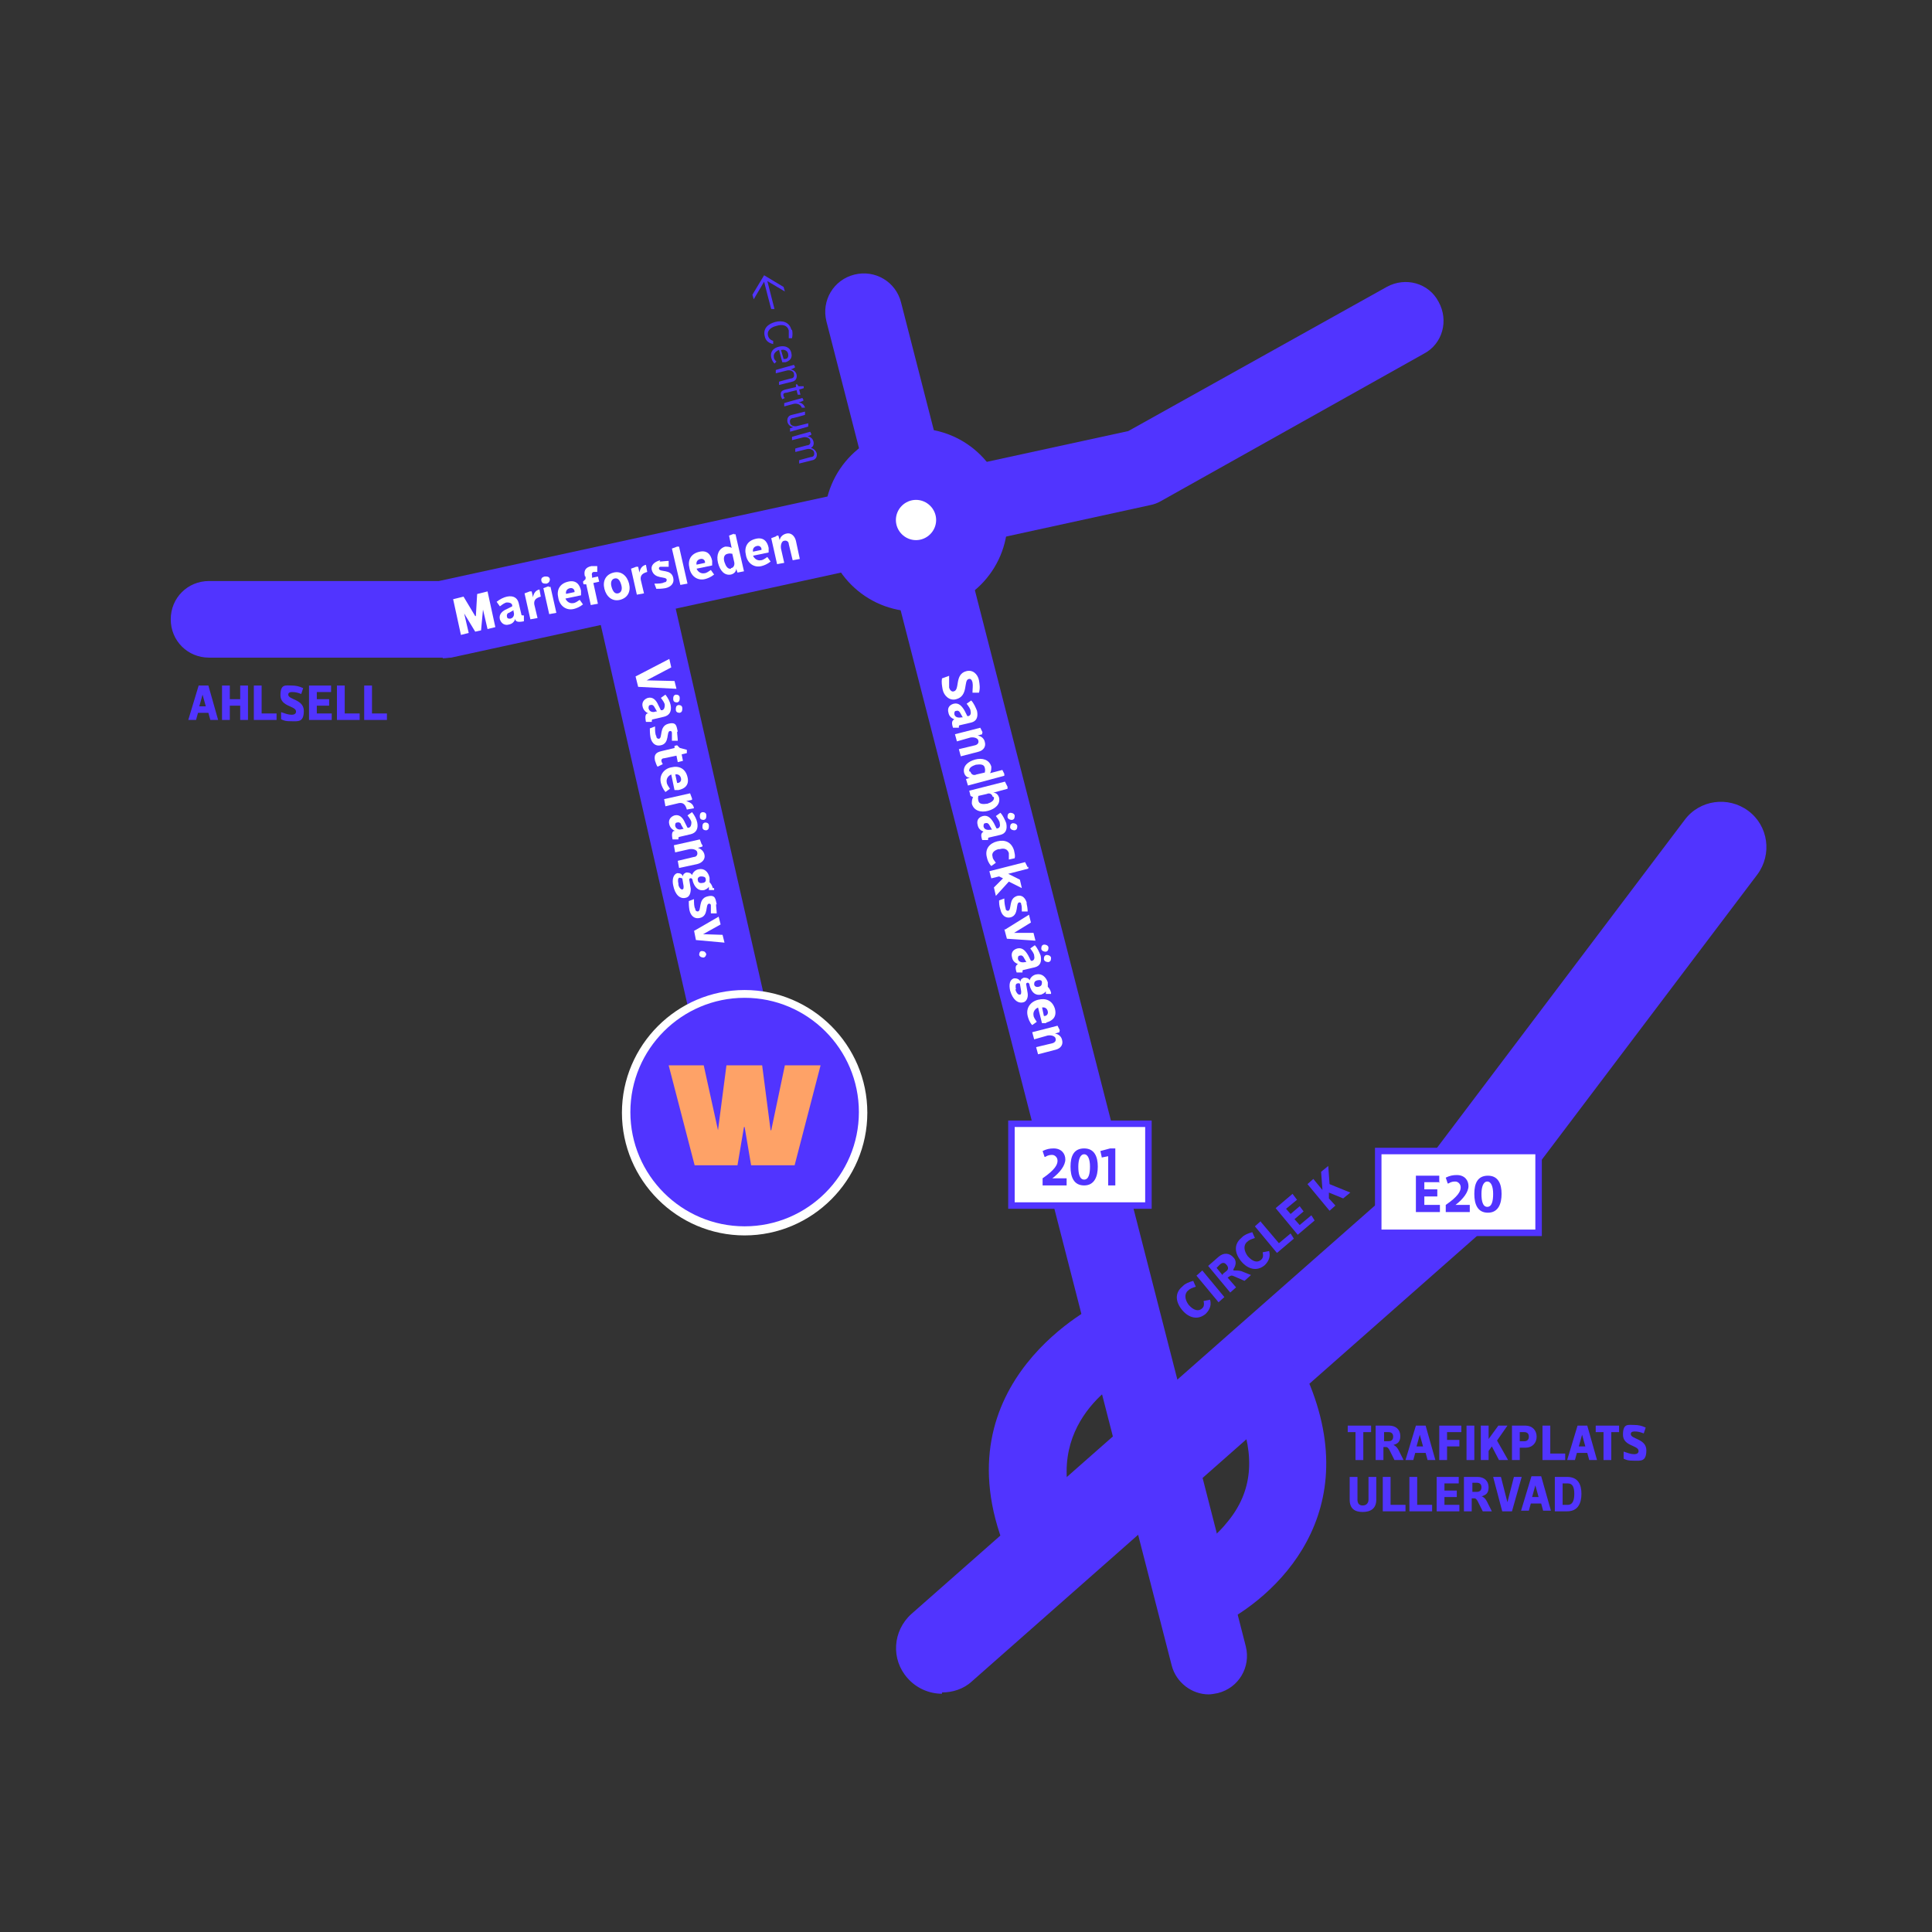 <?xml version="1.0" encoding="UTF-8"?>
<svg xmlns="http://www.w3.org/2000/svg" version="1.1" viewBox="0 0 297.6 297.6">
  <rect x="0" y="0" width="297.6" height="297.6" fill="#333333" stroke="none"/>
  <defs>
    <style>
      .cls-1 {
        fill: #fea267;
      }

      .cls-2 {
        fill: #5134ff;
      }

      .cls-3 {
        fill: #fff;
      }
    </style>
  </defs>
  <!-- Generator: Adobe Illustrator 28.6.0, SVG Export Plug-In . SVG Version: 1.2.0 Build 709)  -->
  <g>
    <g id="Lager_1">
      <path class="cls-2" d="M117.7,42.4l3,1.8.2.7-2.7-1.6,1.1,4.3h-.5c0,.1-1.1-4.2-1.1-4.2l-1.6,2.7-.2-.7,1.8-3Z"/>
      <g>
        <path class="cls-2" d="M122,50.8c.1.4.1.8,0,1.3h-.5c0-.5,0-.8,0-1.2-.2-.8-1-1-1.9-.7-.9.2-1.5.8-1.3,1.5.1.4.4.7.8.8v.5c-.9-.2-1.2-.7-1.3-1.2-.3-1.2.5-1.9,1.6-2.2,1.1-.3,2.2,0,2.5,1.2Z"/>
        <path class="cls-2" d="M120.9,55.8c-.1,0-.3,0-.4,0l-.5-1.9c-.5.2-.9.6-.8,1.1,0,.3.2.5.4.7l-.3.3c-.3-.3-.4-.6-.5-.9-.2-.9.3-1.5,1.2-1.7.8-.2,1.7,0,1.9,1,.2.8-.3,1.2-.9,1.4ZM120.3,53.9l.4,1.4c0,0,.1,0,.2,0,.4,0,.6-.3.5-.8-.1-.5-.6-.7-1-.6Z"/>
        <path class="cls-2" d="M122.4,56.6h0c0,.1-.6.3-.6.3h0c.5.1.8.4.9.8.1.5-.1,1-.7,1.1l-2,.5v-.5c-.1,0,1.8-.5,1.8-.5.4,0,.6-.3.5-.7,0-.4-.6-.7-1.2-.5l-1.6.4v-.5c-.1,0,2.8-.8,2.8-.8l.2.4Z"/>
        <path class="cls-2" d="M122.6,59.6v-.4c0,0,.2,0,.2,0l.2.3h.8c0,0,0,.3,0,.3l-.7.2.2.8h-.4c0,.1-.2-.7-.2-.7l-1.6.4c-.4,0-.5.2-.4.5,0,0,0,.2.2.3l-.4.2c-.1-.2-.2-.4-.2-.5-.1-.6,0-.8.7-1l1.7-.4Z"/>
        <path class="cls-2" d="M123.7,61.7h0c0,.1-.7.3-.7.3h0c.5,0,.9.4,1,.8h-.5c-.1-.4-.6-.7-1.2-.6l-1.5.4v-.5c-.1,0,2.8-.8,2.8-.8l.2.4Z"/>
        <path class="cls-2" d="M121.6,66l.6-.2h0c-.5-.1-.8-.4-.9-.8-.1-.5.1-1,.7-1.1l2-.5v.5c.1,0-1.8.5-1.8.5-.4,0-.6.3-.5.7,0,.4.6.7,1.2.5l1.6-.4v.5c.1,0-2.8.8-2.8.8v-.5Z"/>
        <path class="cls-2" d="M122.5,69.6v-.5c-.1,0,1.8-.5,1.8-.5.4,0,.6-.3.5-.7,0-.4-.6-.7-1.2-.5l-1.6.4v-.5c-.1,0,2.8-.8,2.8-.8l.2.4h0c0,.1-.6.3-.6.3h0c.5.1.8.4.9.8.1.4,0,.8-.4,1h0c.5.1.8.5.9.8.1.5-.1,1-.7,1.1l-2,.5v-.5c-.1,0,1.8-.5,1.8-.5.4,0,.6-.3.5-.7,0-.3-.5-.7-1.2-.5l-1.6.4Z"/>
      </g>
      <g>
        <path class="cls-2" d="M182.2,198.1c.4-.4.9-.6,1.6-.8l.4.9c-.6.2-.9.3-1.2.6-.6.5-.5,1.4.1,2.2.8.9,1.5,1,2,.6.4-.3.4-.7.3-1.2l1-.2c.3,1.1-.3,1.8-.7,2.2-1.2,1-2.6.6-3.6-.6-1-1.2-1.2-2.6,0-3.6Z"/>
        <path class="cls-2" d="M188.6,199.8l-.9.8-3.4-4.1.9-.8,3.4,4.1Z"/>
        <path class="cls-2" d="M190,195.7c.4,0,.8,0,1.2.1l1.5.6-1,.9-1.6-.7c-.4-.2-.5-.1-.7,0l-.3.2,1.3,1.5-.9.8-3.4-4.1,1.6-1.4c.8-.7,1.7-.6,2.3.1.5.5.4,1.2,0,1.8h0ZM188.4,196.2l.5-.4c.3-.2.4-.6,0-1-.3-.4-.7-.3-1,0l-.5.5.9,1.1Z"/>
        <path class="cls-2" d="M191.3,190.6c.4-.4.9-.6,1.6-.8l.4.9c-.6.2-.9.3-1.2.6-.6.5-.5,1.4.1,2.2.8.9,1.5,1,2,.6.4-.3.4-.7.3-1.2l1-.2c.3,1.1-.3,1.8-.7,2.2-1.2,1-2.6.6-3.6-.6-1-1.2-1.2-2.6,0-3.6Z"/>
        <path class="cls-2" d="M194.2,188.2l2.8,3.3,1.8-1.5.5.8-2.6,2.2-3.4-4.1.9-.8Z"/>
        <path class="cls-2" d="M199.8,184.8l-1.7,1.4.7.8,1.4-1.2.6.8-1.4,1.2.8.9,1.8-1.5.5.8-2.6,2.2-3.4-4.1,2.6-2.2.6.8Z"/>
        <path class="cls-2" d="M203.7,183.2l-.2-2.7,1.1-.9.2,2.8,3.2,1.3-1.1.9-2.2-.9v.9c0,0,1,1.1,1,1.1l-.9.8-3.4-4.1.9-.8,1.4,1.7Z"/>
      </g>
      <g>
        <path class="cls-2" d="M210,220.6v4.3h-1.2v-4.3h-1.2v-1h3.6v1h-1.2Z"/>
        <path class="cls-2" d="M214.7,222.6c.4.2.6.5.8.9l.7,1.4h-1.4l-.8-1.6c-.2-.3-.3-.4-.5-.4h-.4v2h-1.2v-5.3h2.1c1,0,1.7.6,1.7,1.6s-.5,1.2-1.1,1.4h0ZM213.2,222h.7c.4,0,.7-.2.7-.7s-.3-.7-.7-.7h-.7v1.4Z"/>
        <path class="cls-2" d="M219.5,223.8h-1.5l-.3,1.1h-1.2l1.6-5.3h1.5l1.5,5.3h-1.2l-.3-1.1ZM218.2,222.8h1l-.5-1.8h0l-.5,1.8Z"/>
        <path class="cls-2" d="M225.1,220.6h-2.2v1.2h1.9v1h-1.9v2.1h-1.2v-5.3h3.4v1Z"/>
        <path class="cls-2" d="M227.1,224.9h-1.2v-5.3h1.2v5.3Z"/>
        <path class="cls-2" d="M229.2,221.8l1.6-2.2h1.4l-1.6,2.3,1.7,3h-1.4l-1.1-2.1-.5.7v1.4h-1.2v-5.3h1.2v2.2Z"/>
        <path class="cls-2" d="M234.1,223v1.9h-1.2v-5.3h2.1c1,0,1.7.7,1.7,1.7s-.7,1.7-1.7,1.7h-.9ZM234.1,222h.7c.4,0,.7-.2.7-.7s-.3-.7-.7-.7h-.7v1.4Z"/>
        <path class="cls-2" d="M238.8,219.6v4.3h2.3v1h-3.5v-5.3h1.2Z"/>
        <path class="cls-2" d="M244.4,223.8h-1.5l-.3,1.1h-1.2l1.6-5.3h1.5l1.5,5.3h-1.2l-.3-1.1ZM243.2,222.8h1l-.5-1.8h0l-.5,1.8Z"/>
        <path class="cls-2" d="M248.2,220.6v4.3h-1.2v-4.3h-1.2v-1h3.6v1h-1.2Z"/>
        <path class="cls-2" d="M251.8,219.5c.5,0,1.1.1,1.7.4l-.3.9c-.5-.2-.9-.3-1.4-.3s-.6.2-.6.4c0,.8,2.4.7,2.4,2.5s-.9,1.6-1.9,1.6-1.1-.1-1.6-.3v-1.1c.6.2,1.1.4,1.6.4s.7-.2.7-.5c0-.9-2.4-.7-2.4-2.5s.8-1.5,1.8-1.5Z"/>
      </g>
      <g>
        <path class="cls-2" d="M207.9,231v-3.5h1.2v3.5c0,.5.2.9.8.9s.9-.4.9-.9v-3.5h1.2v3.5c0,1.4-.9,1.9-2.1,1.9s-2-.5-2-1.9Z"/>
        <path class="cls-2" d="M214.2,227.5v4.3h2.3v1h-3.5v-5.3h1.2Z"/>
        <path class="cls-2" d="M218.3,227.5v4.3h2.3v1h-3.5v-5.3h1.2Z"/>
        <path class="cls-2" d="M224.7,228.5h-2.2v1.1h1.9v1h-1.9v1.2h2.3v1h-3.5v-5.3h3.4v1Z"/>
        <path class="cls-2" d="M228.3,230.5c.4.2.6.5.8.9l.7,1.4h-1.4l-.8-1.6c-.2-.3-.3-.4-.5-.4h-.4v2h-1.2v-5.3h2.1c1,0,1.7.6,1.7,1.6s-.5,1.2-1.1,1.4h0ZM226.8,229.8h.7c.4,0,.7-.2.7-.7s-.3-.7-.7-.7h-.7v1.4Z"/>
        <path class="cls-2" d="M233.2,227.5h1.2l-1.5,5.3h-1.5l-1.4-5.3h1.2l1,3.9h0l1-3.9Z"/>
        <path class="cls-2" d="M237.3,231.6h-1.5l-.3,1.1h-1.2l1.6-5.3h1.5l1.5,5.3h-1.2l-.3-1.1ZM236,230.6h1l-.5-1.8h0l-.5,1.8Z"/>
        <path class="cls-2" d="M239.5,232.8v-5.3h1.9c1.7,0,2.2,1.2,2.2,2.6s-.5,2.7-2.2,2.7h-1.9ZM240.7,228.5v3.3h.8c.8,0,1-.8,1-1.7s-.2-1.6-1-1.6h-.8Z"/>
      </g>
      <g>
        <path class="cls-2" d="M32,109.8h-1.5l-.3,1.1h-1.2l1.6-5.3h1.5l1.5,5.3h-1.2l-.3-1.1ZM30.7,108.8h1l-.5-1.8h0l-.5,1.8Z"/>
        <path class="cls-2" d="M34.2,110.9v-5.3h1.2v2.1h1.6v-2.1h1.2v5.3h-1.2v-2.2h-1.6v2.2h-1.2Z"/>
        <path class="cls-2" d="M40.3,105.6v4.3h2.3v1h-3.5v-5.3h1.2Z"/>
        <path class="cls-2" d="M45,105.6c.5,0,1.1.1,1.7.4l-.3.9c-.5-.2-.9-.3-1.4-.3s-.6.2-.6.4c0,.8,2.4.7,2.4,2.5s-.9,1.6-1.9,1.6-1.1-.1-1.6-.3v-1.1c.6.2,1.1.4,1.6.4s.7-.2.7-.5c0-.9-2.4-.7-2.4-2.5s.8-1.5,1.8-1.5Z"/>
        <path class="cls-2" d="M51,106.6h-2.2v1.1h1.9v1h-1.9v1.2h2.3v1h-3.5v-5.3h3.4v1Z"/>
        <path class="cls-2" d="M53.1,105.6v4.3h2.3v1h-3.5v-5.3h1.2Z"/>
        <path class="cls-2" d="M57.3,105.6v4.3h2.3v1h-3.5v-5.3h1.2Z"/>
      </g>
      <path class="cls-2" d="M186.2,261c-2.6,0-5-1.8-5.7-4.4L127.3,49.5c-.8-3.2,1.1-6.4,4.3-7.2,3.2-.8,6.4,1.1,7.2,4.3l53.1,207c.8,3.2-1.1,6.4-4.3,7.2-.5.1-1,.2-1.5.2Z"/>
      <path class="cls-2" d="M112.5,162.9c-2.7,0-5.1-1.9-5.8-4.6l-14.7-64.4c-.7-3.2,1.3-6.4,4.4-7.1,3.2-.7,6.4,1.3,7.1,4.4l14.7,64.4c.7,3.2-1.3,6.4-4.4,7.1-.4.1-.9.2-1.3.2Z"/>
      <path class="cls-2" d="M68.2,101.3h-36c-3.3,0-5.9-2.6-5.9-5.9s2.6-5.9,5.9-5.9h35.4l106.2-23.1,39.8-22.2c2.9-1.6,6.5-.6,8,2.3,1.6,2.9.6,6.5-2.3,8l-40.5,22.7c-.5.3-1.1.5-1.6.6l-107.7,23.5c-.4,0-.8.1-1.3.1Z"/>
      <g>
        <path class="cls-3" d="M73.3,94.9h0s.2-3.4.2-3.4l1.6-.4,1.2,5.5-1.2.3-.7-3h0s-.3,3.2-.3,3.2l-.9.2-1.7-2.8h0s.7,3,.7,3l-1.2.3-1.2-5.5,1.6-.4,1.8,3Z"/>
        <path class="cls-3" d="M79.4,95.3h0c-.2.5-.5.8-1,.9-.7.2-1.2-.2-1.4-.8-.2-.8.4-1.3,1.1-1.6l.8-.4v-.2c-.1-.3-.4-.4-.8-.4-.3,0-.7.3-1.1.6l-.5-.7c.5-.4,1.1-.7,1.6-.8,1-.2,1.6.2,1.8,1l.4,1.7c0,.2.1.2.4.2v.9c-1,.2-1.2,0-1.3-.2h0ZM79.1,94l-.7.4c-.2,0-.4.3-.3.6,0,.3.3.3.5.3.5-.1.7-.6.5-1.1h0Z"/>
        <path class="cls-3" d="M81.6,91.1h.3c0,0,.2.9.2.9h0c.1-.7.5-1.1,1-1.2l.2,1.1c-.7.2-1.1.5-1,1.2l.5,2.1-1.1.2-.9-4,.8-.3Z"/>
        <path class="cls-3" d="M83.9,88.8c.4,0,.7,0,.8.4,0,.4-.2.6-.5.7-.4,0-.7,0-.8-.4s.1-.6.5-.7ZM84.5,90.4h.3c0,0,.9,4,.9,4l-1.1.2-.9-4,.8-.3Z"/>
        <path class="cls-3" d="M89.5,91.1c0,.2,0,.4,0,.6l-2.4.5c.2.5.7.8,1.2.7.3,0,.7-.3,1-.5l.5.7c-.5.4-1,.6-1.4.7-1.2.3-2.2-.5-2.4-1.7-.3-1.2.2-2.2,1.5-2.5,1.2-.3,1.8.4,2,1.4ZM87.1,91.5l1.4-.3s0,0,0-.1c0-.3-.3-.6-.7-.5-.5.1-.7.5-.6.9Z"/>
        <path class="cls-3" d="M90.1,88.8c-.2-.8,0-1.4,1-1.6.2,0,.6,0,.9,0v.9c0,0-.3,0-.5,0-.3,0-.4.3-.3.6v.3c0,0,.9-.2.9-.2l.2.8-.9.2.7,3.2-1.1.2-.7-3.2h-.4c0,.1-.1-.4-.1-.4l.4-.4v-.4Z"/>
        <path class="cls-3" d="M93.1,90.7c-.3-1.2.2-2.2,1.4-2.5,1.2-.3,2.1.5,2.4,1.7.3,1.2-.2,2.2-1.4,2.5-1.2.3-2.1-.5-2.4-1.7ZM94.2,90.4c.2.7.5,1.1,1,1,.5-.1.7-.6.5-1.3-.2-.7-.5-1.1-1-1-.5.1-.7.6-.5,1.3Z"/>
        <path class="cls-3" d="M98,87.3h.3c0,0,.2.9.2.9h0c.1-.7.5-1.1,1-1.2l.2,1.1c-.7.2-1.1.5-1,1.2l.5,2.1-1.1.2-.9-4,.8-.3Z"/>
        <path class="cls-3" d="M101.6,86.5c.4,0,1-.1,1.4-.1v.9c-.5,0-.9,0-1.2,0-.3,0-.3.2-.3.3.1.6,1.9,0,2.2,1.4.2.8-.3,1.4-1.2,1.6-.6.1-1,.1-1.4.1l-.3-.8c.6,0,1.2,0,1.5-.2.3,0,.4-.2.4-.4-.1-.6-1.9,0-2.3-1.5-.2-.8.5-1.3,1.3-1.5Z"/>
        <path class="cls-3" d="M104.3,84.2h.3c0,0,1.3,5.7,1.3,5.7l-1.1.2-1.3-5.6.8-.3Z"/>
        <path class="cls-3" d="M109.7,86.5c0,.2,0,.4,0,.6l-2.4.5c.2.5.7.8,1.2.7.3,0,.7-.3,1-.5l.5.7c-.5.4-1,.6-1.4.7-1.2.3-2.2-.5-2.4-1.7-.3-1.2.2-2.2,1.5-2.5,1.2-.3,1.8.4,2,1.4ZM107.2,87l1.4-.3s0,0,0-.1c0-.3-.3-.6-.7-.5-.5.1-.7.5-.6.9Z"/>
        <path class="cls-3" d="M113,82.3h.3c0,0,1.3,5.7,1.3,5.7l-1,.2-.2-.6h0c0,.5-.4.8-.8.9-1,.2-1.7-.6-2-1.8s.1-2.2,1.1-2.5c.3,0,.7,0,1,.2h0s-.4-1.9-.4-1.9l.8-.3ZM112.6,87.5c.4,0,.6-.5.5-.9l-.3-1.3c-.1,0-.4-.1-.7,0-.6.1-.7.7-.5,1.3s.5,1.1,1,1Z"/>
        <path class="cls-3" d="M118.4,84.5c0,.2,0,.4,0,.6l-2.4.5c.2.5.7.8,1.2.7.3,0,.7-.3,1-.5l.5.7c-.5.4-1,.6-1.4.7-1.2.3-2.2-.5-2.4-1.7-.3-1.2.2-2.2,1.5-2.5,1.2-.3,1.8.4,2,1.4ZM115.9,85l1.4-.3s0,0,0-.1c0-.3-.3-.6-.7-.5-.5.1-.7.5-.6.9Z"/>
        <path class="cls-3" d="M119.6,82.5h.3c0,0,.2.7.2.7h0c.1-.6.6-.9,1-1,.7-.2,1.3.3,1.5,1.1l.6,2.8-1.1.2-.6-2.5c0-.4-.4-.6-.7-.5-.3,0-.6.5-.5,1.2l.5,2.2-1.1.2-.9-4,.8-.3Z"/>
      </g>
      <g>
        <path class="cls-3" d="M103.9,104.9l.3,1.2-5.9-.3-.4-1.6,5.2-2.7.3,1.3-3.8,2h0s4.3.1,4.3.1Z"/>
        <path class="cls-3" d="M99.9,109.9h0c-.5-.2-.8-.6-.9-1-.2-.7.2-1.2.8-1.4.8-.2,1.3.4,1.6,1.1l.4.8h.2c.3-.1.4-.4.4-.8,0-.3-.3-.7-.6-1.1l.7-.5c.4.5.7,1.1.8,1.6.2,1-.2,1.6-1,1.8l-1.7.4c-.2,0-.2.1-.2.4h-.9c-.2-1,0-1.2.2-1.3h0ZM101.2,109.6l-.4-.7c-.1-.2-.3-.4-.6-.3-.3,0-.3.3-.3.5.1.5.6.7,1.1.5h.1ZM104.7,107.5c0,.3,0,.6-.4.7-.3,0-.6-.1-.6-.5,0-.3,0-.6.4-.7.3,0,.6.1.6.5ZM105.1,109.1c0,.3,0,.6-.4.7-.3,0-.6-.1-.6-.5,0-.3,0-.6.4-.7.3,0,.6.1.6.5Z"/>
        <path class="cls-3" d="M104.3,112.7c0,.4.1,1,.1,1.4h-.9c0-.5,0-.9,0-1.2,0-.3-.2-.3-.3-.3-.6.1,0,1.9-1.4,2.2-.8.2-1.4-.3-1.6-1.2-.1-.6-.1-1-.1-1.4l.8-.3c0,.6,0,1.2.2,1.5,0,.3.2.4.4.4.6-.1,0-1.9,1.4-2.3s1.3.5,1.5,1.2Z"/>
        <path class="cls-3" d="M103.9,115.3v-.4c-.1,0,.4-.1.4-.1l.4.4,1.1.3v.5c.1,0-.8.2-.8.2l.2,1-.8.2-.2-1-1.9.4c-.3,0-.5.2-.4.5,0,0,.1.3.2.4l-.8.4c-.2-.2-.3-.7-.4-.9-.2-.9.1-1.3,1-1.5l2.1-.5Z"/>
        <path class="cls-3" d="M104.5,121.7c-.2,0-.4,0-.6,0l-.5-2.4c-.5.2-.8.7-.7,1.2,0,.3.3.7.5,1l-.7.5c-.4-.5-.6-1-.7-1.4-.3-1.2.5-2.2,1.6-2.4,1.2-.3,2.2.2,2.5,1.5.3,1.2-.4,1.8-1.4,2ZM104,119.2l.3,1.4s0,0,.1,0c.3,0,.6-.3.5-.7-.1-.5-.5-.7-.9-.6Z"/>
        <path class="cls-3" d="M106.6,122.9v.3c0,0-.9.2-.9.2h0c.7.2,1.1.5,1.2,1.1l-1.1.2c-.2-.7-.5-1.1-1.2-1l-2.1.5-.2-1.1,4-.9.3.8Z"/>
        <path class="cls-3" d="M104,128h0c-.5-.2-.8-.6-.9-1-.2-.7.2-1.2.8-1.4.8-.2,1.3.4,1.6,1.1l.4.8h.2c.3-.1.4-.4.4-.8,0-.3-.3-.7-.6-1.1l.7-.5c.4.5.7,1.1.8,1.6.2,1-.2,1.6-1,1.8l-1.7.4c-.2,0-.2.1-.2.4h-.9c-.2-1,0-1.2.2-1.3h0ZM105.3,127.7l-.4-.7c0-.2-.3-.4-.6-.3-.3,0-.3.3-.3.5.1.5.6.7,1.1.5h.1ZM108.8,125.6c0,.3,0,.6-.4.7-.3,0-.6-.1-.6-.5,0-.3,0-.6.4-.7.3,0,.6.1.6.5ZM109.2,127.2c0,.3,0,.6-.4.7-.3,0-.6-.1-.6-.5,0-.3,0-.6.4-.7.3,0,.6.1.6.5Z"/>
        <path class="cls-3" d="M108.2,130.1v.3c0,0-.7.2-.7.2h0c.6.2.9.6,1,1,.2.7-.3,1.3-1.1,1.5l-2.8.6-.2-1.1,2.5-.6c.4,0,.6-.4.5-.7,0-.3-.5-.6-1.2-.5l-2.2.5-.2-1.1,4-.9.3.8Z"/>
        <path class="cls-3" d="M110,136.8c0,0,0,.2,0,.3h-.8c0-.1,0-.3,0-.5h0c-.2.3-.5.4-.7.5-.9.2-1.5-.4-1.8-1.4,0-.3-.2-.5-.4-.4-.1,0-.2.2-.1.4l.2,1.2c0,.7-.2,1.3-.8,1.4-.8.2-1.6-.4-1.9-1.9-.2-.9,0-1.7.6-1.9.3,0,.7,0,.9.5h0c0-.4.3-.5.5-.6.3,0,.7,0,.9.4h0c.1-.4.5-.8,1-.9.9-.2,1.5.4,1.7,1.3,0,.2,0,.4,0,.7.2.2.4.5.5.9ZM104.5,136.2c0,.4.4.9.6.8.2,0,.2-.2.2-.5l-.2-1.2c-.1,0-.3-.1-.4-.1-.3,0-.3.5-.2.9ZM108.2,136c.4,0,.6-.3.5-.6,0-.3-.3-.4-.7-.4s-.6.3-.5.6c0,.3.3.5.7.4Z"/>
        <path class="cls-3" d="M110.3,139.3c0,.4.1,1,.1,1.4h-.9c0-.5,0-.9,0-1.2,0-.3-.2-.3-.3-.3-.6.1,0,1.9-1.4,2.2-.8.2-1.4-.3-1.6-1.2-.1-.6-.1-1-.1-1.4l.8-.3c0,.6,0,1.2.2,1.5,0,.3.2.4.4.4.6-.1,0-1.9,1.4-2.3s1.3.5,1.5,1.2Z"/>
        <path class="cls-3" d="M106.9,143.4l3.8-2.2.3,1.2-2.7,1.5h0s3,.1,3,.1l.3,1.2-4.4-.4-.3-1.5Z"/>
        <path class="cls-3" d="M108.8,146.8c0,.3-.1.6-.4.7-.3,0-.6-.1-.7-.4,0-.3.1-.6.4-.6.3,0,.6.1.6.4Z"/>
      </g>
      <g>
        <path class="cls-3" d="M150.8,104.8c.1.6.2,1.2,0,1.9h-1c0-.6.1-1.1,0-1.6-.1-.4-.3-.6-.6-.5-.8.2,0,2.6-1.9,3.1-1,.3-1.9-.5-2.1-1.5-.1-.6-.2-1.1-.1-1.7l1.1-.4c0,.8,0,1.4,0,1.8.1.4.4.7.7.6,1-.2.1-2.6,1.9-3.1,1-.3,1.8.4,2,1.4Z"/>
        <path class="cls-3" d="M147,110.8h0c-.5-.2-.8-.5-.9-1-.2-.7.1-1.2.8-1.4.8-.2,1.3.4,1.7,1.1l.4.8h.2c.3-.1.4-.4.3-.8,0-.3-.3-.7-.6-1.1l.7-.5c.4.4.7,1.1.9,1.6.2,1-.1,1.6-.9,1.8l-1.7.4c-.2,0-.2.1-.2.4h-.9c-.3-.9-.1-1.1.2-1.3h0ZM148.3,110.5l-.4-.7c-.1-.2-.3-.4-.6-.3-.3,0-.3.3-.3.5.1.5.6.6,1.1.5h.1Z"/>
        <path class="cls-3" d="M151.3,112.8v.3c0,0-.7.2-.7.2h0c.6.1,1,.5,1.1,1,.2.7-.2,1.3-1,1.5l-2.7.7-.3-1.1,2.5-.6c.4-.1.6-.4.5-.7,0-.3-.5-.6-1.2-.5l-2.1.6-.3-1.1,3.9-1,.4.8Z"/>
        <path class="cls-3" d="M154.7,119.2v.3c0,0-5.6,1.5-5.6,1.5l-.3-1,.6-.2h0c-.5,0-.8-.4-.9-.8-.2-1,.6-1.7,1.7-2,1.1-.3,2.2,0,2.5,1.1,0,.3,0,.7-.2,1h0s1.9-.5,1.9-.5l.4.8ZM149.5,118.9c.1.4.5.6.9.4l1.3-.3c0-.1.1-.4,0-.7-.1-.6-.7-.6-1.4-.5-.6.2-1.1.5-1,1Z"/>
        <path class="cls-3" d="M155.2,121.2v.3c0,0-2.2.6-2.2.6h0c.5,0,.8.4.9.8.2,1-.6,1.7-1.7,2-1.1.3-2.2,0-2.5-1.1,0-.3,0-.7.2-1h0s-.4-.2-.4-.2l-.2-.8,5.5-1.4.4.8ZM152.9,122.7c-.1-.4-.5-.6-.9-.4l-1.3.3c0,.1-.1.4,0,.7.1.6.7.6,1.4.5.6-.2,1.1-.5,1-1Z"/>
        <path class="cls-3" d="M151.5,128.1h0c-.5-.2-.8-.5-.9-1-.2-.7.1-1.2.8-1.4.8-.2,1.3.4,1.7,1.1l.4.8h.2c.3-.1.4-.4.3-.8,0-.3-.3-.7-.6-1.1l.7-.5c.4.4.7,1.1.9,1.6.2,1-.1,1.6-.9,1.8l-1.7.4c-.2,0-.2.1-.2.4h-.9c-.3-.9-.1-1.1.2-1.3h0ZM152.8,127.8l-.4-.7c-.1-.2-.3-.4-.6-.3-.3,0-.3.3-.3.5.1.5.6.6,1.1.5h.1ZM156.3,125.6c0,.3,0,.6-.4.7-.3,0-.6-.1-.7-.4,0-.3,0-.6.4-.7.3,0,.6.1.7.4ZM156.7,127.2c0,.3,0,.6-.4.7-.3,0-.6-.1-.7-.4,0-.3,0-.6.4-.7.3,0,.6.1.7.4Z"/>
        <path class="cls-3" d="M153.8,130.8c-.7.2-1.1.6-.9,1.2,0,.3.3.6.5.9l-.7.5c-.4-.4-.6-.9-.7-1.4-.3-1.2.4-2.1,1.6-2.4s2.2.1,2.6,1.4c.1.5.2.8.1,1.2l-.9.2c0-.5,0-.8,0-1-.2-.6-.7-.8-1.4-.6Z"/>
        <path class="cls-3" d="M158.4,133.5v.3c0,0-3.1.8-3.1.8l1.8.9.3,1.3-2-1-2,2.2-.3-1.3,1.4-1.4-.6-.3-1.2.3-.3-1.1,5.5-1.4.4.8Z"/>
        <path class="cls-3" d="M158.1,139c.1.4.2,1,.2,1.4h-.9c0-.4,0-.9-.1-1.1,0-.3-.2-.3-.3-.3-.6.1,0,1.9-1.3,2.3-.8.2-1.4-.3-1.6-1.2-.2-.6-.2-1-.2-1.4l.8-.3c0,.6.1,1.2.2,1.5,0,.3.2.4.4.4.6-.2,0-1.9,1.4-2.3.8-.2,1.3.4,1.5,1.2Z"/>
        <path class="cls-3" d="M154.8,143.2l3.7-2.3.3,1.2-2.6,1.6h0s3,0,3,0l.3,1.2-4.4-.3-.4-1.5Z"/>
        <path class="cls-3" d="M156.8,148.5h0c-.5-.2-.8-.5-.9-1-.2-.7.1-1.2.8-1.4.8-.2,1.3.4,1.7,1.1l.4.8h.2c.3-.1.4-.4.3-.8,0-.3-.3-.7-.6-1.1l.7-.5c.4.4.7,1.1.9,1.6.2,1-.1,1.6-.9,1.8l-1.7.4c-.2,0-.2.1-.2.4h-.9c-.3-.9-.1-1.1.2-1.3h0ZM158.1,148.2l-.4-.7c-.1-.2-.3-.4-.6-.3-.3,0-.3.3-.3.5.1.5.6.6,1.1.5h.1ZM161.5,145.9c0,.3,0,.6-.4.7-.3,0-.6-.1-.7-.4,0-.3,0-.6.4-.7.3,0,.6.1.7.4ZM161.9,147.5c0,.3,0,.6-.4.7-.3,0-.6-.1-.7-.4,0-.3,0-.6.4-.7.3,0,.6.1.7.4Z"/>
        <path class="cls-3" d="M161.9,152.8c0,0,0,.2,0,.3h-.8c0,0,0-.3,0-.4h0c-.2.3-.5.4-.7.5-.9.2-1.5-.3-1.8-1.4,0-.3-.2-.5-.4-.4-.1,0-.2.2-.1.4l.2,1.2c.1.7-.2,1.3-.7,1.4-.8.2-1.6-.4-2-1.8-.2-.9-.1-1.7.6-1.9.3,0,.7,0,1,.5h0c0-.4.3-.5.5-.6.3,0,.7,0,.9.4h0c.1-.4.5-.8,1-.9.9-.2,1.5.4,1.8,1.2,0,.2,0,.4,0,.7.2.2.4.5.5.9ZM156.4,152.4c.1.4.4.9.7.8.2,0,.2-.2.2-.5l-.2-1.2c-.1,0-.3-.1-.4,0-.3,0-.3.5-.2.9ZM160,152c.4-.1.5-.3.5-.7,0-.3-.3-.4-.7-.3-.4.1-.5.3-.5.6,0,.3.3.5.7.4Z"/>
        <path class="cls-3" d="M161.1,157.6c-.2,0-.4,0-.6,0l-.6-2.4c-.5.2-.8.7-.7,1.2,0,.3.3.7.5,1l-.7.5c-.4-.4-.6-1-.7-1.4-.3-1.2.4-2.2,1.6-2.5s2.2.1,2.6,1.4c.3,1.2-.3,1.8-1.3,2.1ZM160.5,155.1l.3,1.4s0,0,.1,0c.3,0,.6-.3.5-.7-.1-.5-.5-.7-.9-.6Z"/>
        <path class="cls-3" d="M163.2,158.7v.3c0,0-.7.2-.7.2h0c.6.1,1,.5,1.1,1,.2.7-.2,1.3-1,1.5l-2.7.7-.3-1.1,2.5-.6c.4-.1.6-.4.5-.7,0-.3-.5-.6-1.2-.5l-2.1.6-.3-1.1,3.9-1,.4.8Z"/>
      </g>
      <rect class="cls-3" x="155.8" y="173.1" width="21.1" height="12.6"/>
      <g>
        <path class="cls-2" d="M160.9,178.2l-.3-.9c.6-.3,1.1-.4,1.7-.4,1.2,0,1.8.8,1.8,1.7s-.8,2-2,2.9h0s2.2,0,2.2,0v1.1h-3.7v-1.1c1.9-1.3,2.3-2.1,2.3-2.7s-.5-.9-.8-.9-.6,0-1.1.3Z"/>
        <path class="cls-2" d="M164.9,179.7c0-1.6.5-2.8,2.1-2.8s2.1,1.3,2.1,2.8-.5,2.9-2.1,2.9-2.1-1.3-2.1-2.9ZM166.1,179.7c0,1.1.2,2,.9,2s.9-.9.9-2-.3-1.9-.9-1.9-.9.8-.9,1.9Z"/>
        <path class="cls-2" d="M169.7,178.2l-.2-.9,1.5-.4h.8v5.7h-1.1v-4.5l-1,.2Z"/>
      </g>
      <path class="cls-2" d="M177.4,186.2h-22.1v-13.6h22.1v13.6ZM156.3,185.2h20.1v-11.6h-20.1v11.6Z"/>
      <path class="cls-2" d="M145.1,260.9c-1.9,0-3.9-.8-5.3-2.4-2.6-2.9-2.3-7.3.6-9.9l79.9-70.4,39.2-51.9c2.3-3.1,6.7-3.7,9.8-1.4,3.1,2.3,3.7,6.7,1.4,9.8l-39.6,52.4c-.3.4-.6.7-1,1l-80.4,70.9c-1.3,1.2-3,1.7-4.6,1.7Z"/>
      <rect class="cls-3" x="212.3" y="177.3" width="24.7" height="12.6"/>
      <g>
        <path class="cls-2" d="M221.8,182.1h-2.4v1.1h2v1.1h-2v1.3h2.4v1.1h-3.7v-5.6h3.6v1.1Z"/>
        <path class="cls-2" d="M223,182.3l-.3-.9c.6-.3,1.1-.4,1.7-.4,1.2,0,1.8.8,1.8,1.7s-.8,2-2,2.9h0s2.2,0,2.2,0v1.1h-3.7v-1.1c1.9-1.3,2.3-2.1,2.3-2.7s-.5-.9-.8-.9-.6,0-1.1.3Z"/>
        <path class="cls-2" d="M227.1,183.9c0-1.6.5-2.8,2.1-2.8s2.1,1.3,2.1,2.8-.5,2.9-2.1,2.9-2.1-1.3-2.1-2.9ZM228.2,183.9c0,1.1.2,2,.9,2s.9-.9.9-2-.3-1.9-.9-1.9-.9.8-.9,1.9Z"/>
      </g>
      <path class="cls-2" d="M237.5,190.4h-25.7v-13.6h25.7v13.6ZM212.8,189.4h23.7v-11.6h-23.7v11.6Z"/>
      <path class="cls-2" d="M160.4,242.4c-2.3,0-4.6-1.4-5.5-3.7-10.5-26,14.4-37.9,14.6-38,3-1.4,6.5,0,7.9,2.9,1.4,3,0,6.5-2.8,7.8-1.6.8-14.8,7.7-8.7,22.9,1.2,3-.2,6.5-3.3,7.7-.7.3-1.5.4-2.2.4Z"/>
      <path class="cls-2" d="M184.1,251.4c-2.3,0-4.5-1.4-5.4-3.6-1.3-3,.1-6.5,3.1-7.7.1,0,4.3-1.9,7.3-5.7,3.8-4.6,4.3-10,1.7-16.6-1.2-3,.2-6.5,3.3-7.7,3-1.2,6.5.2,7.7,3.3,8.4,21-6.4,33.7-15.4,37.6-.8.3-1.5.5-2.3.5Z"/>
      <path class="cls-2" d="M114.7,189.7c10.1,0,18.3-8.2,18.3-18.3s-8.2-18.3-18.3-18.3-18.3,8.2-18.3,18.3,8.2,18.3,18.3,18.3"/>
      <path class="cls-3" d="M114.7,190.3c-10.4,0-18.9-8.5-18.9-18.9s8.5-18.9,18.9-18.9,18.9,8.5,18.9,18.9-8.5,18.9-18.9,18.9ZM114.7,153.7c-9.7,0-17.6,7.9-17.6,17.6s7.9,17.6,17.6,17.6,17.6-7.9,17.6-17.6-7.9-17.6-17.6-17.6Z"/>
      <polygon class="cls-1" points="114.6 173.6 113.6 179.5 107 179.5 103 164.1 108.4 164.1 110.6 174.1 110.6 174.1 111.9 164.1 117.4 164.1 118.7 174.1 118.8 174.1 120.9 164.1 126.4 164.1 122.4 179.5 115.7 179.5 114.7 173.6 114.6 173.6"/>
      <path class="cls-3" d="M141.1,88.7c4.7,0,8.6-3.9,8.6-8.6s-3.8-8.6-8.6-8.6-8.6,3.8-8.6,8.6,3.8,8.6,8.6,8.6"/>
      <path class="cls-2" d="M141.1,94.2c-7.8,0-14.1-6.3-14.1-14.1s6.3-14.1,14.1-14.1,14.1,6.3,14.1,14.1-6.3,14.1-14.1,14.1ZM141.1,77c-1.7,0-3.1,1.4-3.1,3.1s1.4,3.1,3.1,3.1,3.1-1.4,3.1-3.1-1.4-3.1-3.1-3.1Z"/>
    </g>
  </g>
</svg>